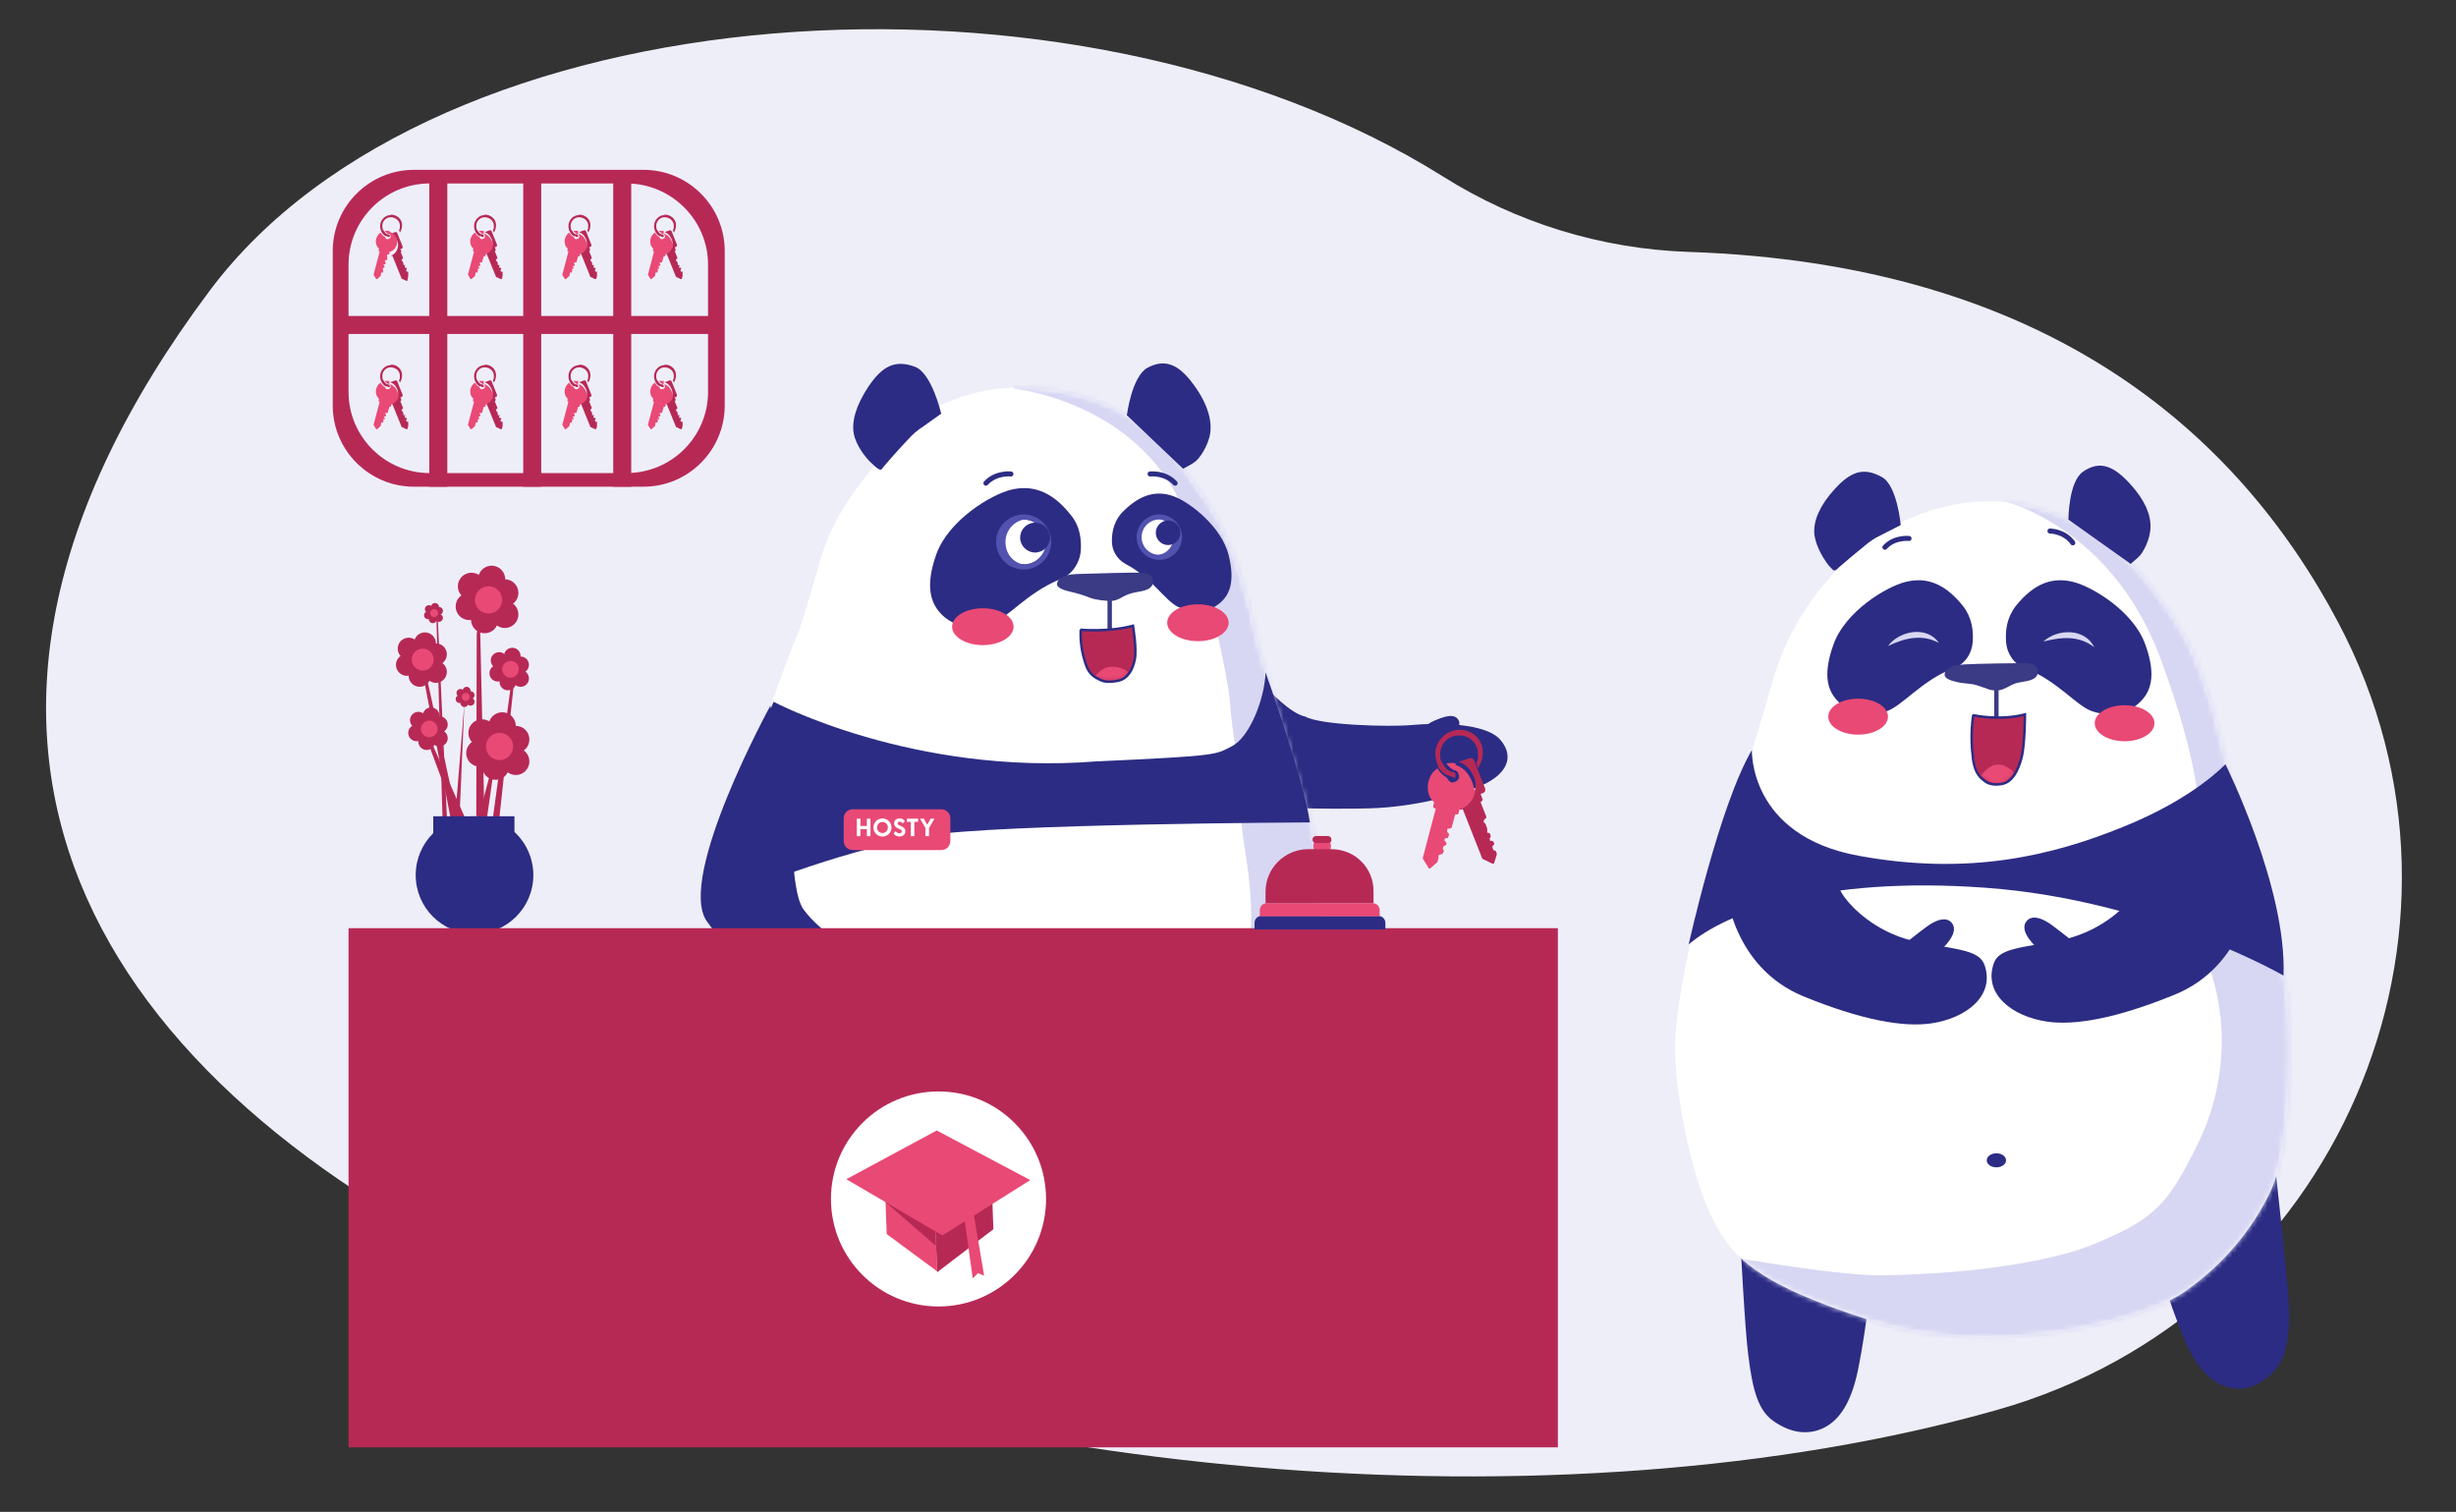 <svg width="489" height="301" viewBox="0 0 489 301" fill="none" xmlns="http://www.w3.org/2000/svg"><rect x="0" y="0" width="489" height="301" fill="#333333" stroke="none"/><path d="M41.777 57.841C86.788 -2.359 213.954 -10.834 287.282 35.124C301.965 44.386 318.833 49.541 336.139 50.152C407.02 52.511 445.301 85.626 465.577 123.982C498.177 185.668 464.965 261.507 397.843 280.642C223.743 330.183 -93.255 238.179 41.777 57.841Z" fill="#EEEEF9"/><path d="M239.999 160.417C239.999 160.417 265.694 161.378 274.522 160.854C283.349 160.33 291.914 157.796 295.323 156.223C299.693 154.214 301.703 150.893 298.819 147.398C295.935 143.816 285.884 143.904 281.164 144.34C276.357 144.777 262.81 144.34 259.926 142.68C256.867 142.069 252.497 137.263 252.497 137.263" fill="#2C2C84"/><path d="M149.191 154.301C149.191 154.301 144.646 172.736 144.646 181.911C144.646 191.085 147.618 205.414 151.114 213.19C154.785 221.491 159.417 226.995 182.403 234.334C205.389 241.674 233.969 234.509 242.272 228.83C250.05 223.413 255.644 216.423 258.878 209.258C262.723 200.783 263.422 179.202 262.461 170.902C261.5 162.601 251.361 132.283 250.487 128.526C249.613 124.769 246.729 109.216 240.349 100.042C234.406 91.392 228.55 81.868 213.168 78.374C194.464 74.005 182.053 82.48 177.771 88.159C172.964 94.363 166.496 100.654 163.263 111.663C160.641 120.837 159.33 124.943 159.33 124.943L157.494 129.487C157.494 129.487 150.153 148.796 149.191 154.301Z" fill="white"/><mask id="mask0_7829_5309" style="mask-type:luminance" maskUnits="userSpaceOnUse" x="144" y="77" width="119" height="161"><path d="M149.191 154.301C149.191 154.301 144.646 172.736 144.646 181.911C144.646 191.085 147.618 205.414 151.114 213.19C154.785 221.491 159.417 226.995 182.403 234.334C205.389 241.674 233.969 234.509 242.272 228.83C250.05 223.413 255.644 216.423 258.878 209.258C262.723 200.783 263.422 179.202 262.461 170.902C261.5 162.601 251.361 132.283 250.487 128.526C249.613 124.769 246.729 109.216 240.349 100.042C234.406 91.392 228.55 81.868 213.168 78.374C194.464 74.005 182.053 82.48 177.771 88.159C172.964 94.363 166.496 100.654 163.263 111.663C160.641 120.837 159.33 124.943 159.33 124.943L157.494 129.487C157.494 129.487 150.153 148.796 149.191 154.301Z" fill="white"/></mask><g mask="url(#mask0_7829_5309)"><path d="M201.981 77.412C201.981 77.412 230.385 80.296 237.552 106.944C243.32 128.351 244.719 137.438 244.894 139.884C245.243 145.476 246.991 154.65 246.991 154.65C246.991 154.65 246.292 159.019 247.778 168.542C249.351 178.416 250.662 190.211 244.894 200.259C238.601 211.355 235.455 213.889 224.967 219.568C218.149 223.238 203.729 225.16 184.588 225.597C176.635 225.772 159.941 223.762 159.941 223.762L178.033 262.206L278.28 254.692L280.378 186.629L273.91 110.789L269.803 73.743L234.755 68.151L198.922 71.471L201.981 77.412Z" fill="#D7D7F3"/></g><path d="M224.442 202.094C225.552 202.094 226.452 201.429 226.452 200.608C226.452 199.788 225.552 199.123 224.442 199.123C223.332 199.123 222.432 199.788 222.432 200.608C222.432 201.429 223.332 202.094 224.442 202.094Z" fill="#2C2C84"/><path d="M211.245 115.245C213.43 114.371 214.916 112.187 215.178 109.828C215.353 107.556 215.09 104.76 213.168 102.489C209.235 97.508 205.214 96.547 201.281 97.508C197.348 98.469 188.871 103.537 186.423 110.352C184.064 116.992 185.462 120.225 187.385 122.235C189.308 124.244 192.804 125.73 197.261 124.244C200.67 123.109 204.34 118.041 211.245 115.245Z" fill="#2C2C84"/><path d="M203.816 112.362C206.278 112.362 208.273 110.367 208.273 107.906C208.273 105.445 206.278 103.45 203.816 103.45C201.354 103.45 199.358 105.445 199.358 107.906C199.358 110.367 201.354 112.362 203.816 112.362Z" fill="white"/><path d="M203.816 112.886C206.567 112.886 208.798 110.656 208.798 107.906C208.798 105.155 206.567 102.926 203.816 102.926C201.064 102.926 198.834 105.155 198.834 107.906C198.834 110.656 201.064 112.886 203.816 112.886Z" stroke="#5252AF" stroke-miterlimit="10"/><path d="M204.777 102.926C202.068 102.926 199.795 105.11 199.795 107.906C199.795 110.702 201.806 112.886 204.777 112.886" stroke="#5252AF" stroke-width="0.8" stroke-miterlimit="10"/><path d="M200.145 104.586L199.271 105.983L198.834 107.556L200.232 111.488L201.369 112.012L199.271 108.343L200.407 105.285C200.495 104.76 200.844 104.236 201.194 103.887L201.718 103.362L200.582 103.887C200.32 104.149 200.145 104.411 199.97 104.586H200.145Z" fill="#5252AF"/><path d="M200.32 104.411L198.834 107.906L199.621 110.44H200.32L199.795 107.906L200.232 105.896L200.32 104.411Z" fill="#5252AF"/><path d="M206.088 110.003C207.729 110.003 209.06 108.673 209.06 107.032C209.06 105.391 207.729 104.061 206.088 104.061C204.447 104.061 203.117 105.391 203.117 107.032C203.117 108.673 204.447 110.003 206.088 110.003Z" fill="#2C2C84"/><path d="M224.354 82.742C224.354 82.742 225.316 74.966 228.462 73.219C232.395 71.122 235.105 73.044 237.814 76.801C240.523 80.558 241.31 83.791 240.96 86.237C240.611 88.684 238.775 91.48 237.727 92.091C236.678 92.79 235.542 93.314 235.542 93.314L224.442 82.742H224.354Z" fill="#2C2C84"/><path d="M187.385 82.305C187.385 82.305 185.549 74.355 182.228 73.044C178.12 71.471 175.586 73.044 172.964 76.888C170.342 80.82 169.555 83.966 169.992 86.325C170.429 88.771 172.527 91.305 173.401 92.091C174.275 92.878 174.362 93.052 174.974 93.402C175.586 93.751 175.673 93.14 176.11 92.703C176.372 92.353 179.082 89.295 180.83 87.46C181.704 86.499 182.665 85.626 183.801 84.927L187.472 82.305H187.385Z" fill="#2C2C84"/><path d="M224.092 112.274C222.344 111.313 221.296 109.478 221.383 107.556C221.383 105.721 221.907 103.45 223.655 101.79C227.326 98.12 230.647 97.683 233.706 98.819C236.853 99.955 243.233 104.848 244.631 110.527C246.03 116.119 244.631 118.653 242.796 120.138C240.96 121.623 238.076 122.497 234.58 120.837C231.958 119.614 229.424 115.07 224.092 112.274Z" fill="#2C2C84"/><path d="M230.822 110.614C232.849 110.614 234.493 108.971 234.493 106.945C234.493 104.918 232.849 103.275 230.822 103.275C228.795 103.275 227.151 104.918 227.151 106.945C227.151 108.971 228.795 110.614 230.822 110.614Z" fill="white"/><path d="M230.822 110.964C233.043 110.964 234.843 109.164 234.843 106.945C234.843 104.725 233.043 102.926 230.822 102.926C228.602 102.926 226.802 104.725 226.802 106.945C226.802 109.164 228.602 110.964 230.822 110.964Z" stroke="#5252AF" stroke-miterlimit="10"/><path d="M230.473 102.838C232.658 103.1 234.318 105.022 234.056 107.294C233.794 109.478 232.046 111.139 229.599 110.876" stroke="#5252AF" stroke-width="0.8" stroke-miterlimit="10"/><path d="M233.881 104.411L234.668 105.984L234.93 107.207L233.357 110.265L232.57 110.44L234.056 107.906L233.619 104.673L232.745 103.625L233.881 104.411Z" fill="#5252AF"/><path d="M232.57 108.517C233.922 108.517 235.017 107.422 235.017 106.071C235.017 104.72 233.922 103.625 232.57 103.625C231.219 103.625 230.123 104.72 230.123 106.071C230.123 107.422 231.219 108.517 232.57 108.517Z" fill="#2C2C84"/><path d="M228.987 94.363C228.987 94.363 231.958 94.013 233.969 96.198" stroke="#2C2C84" stroke-miterlimit="10" stroke-linecap="round"/><path d="M201.281 94.363C201.281 94.363 198.31 94.013 196.299 96.198" stroke="#2C2C84" stroke-miterlimit="10" stroke-linecap="round"/><path d="M220.509 119.614C220.509 119.614 218.324 119.526 217.013 119.002C215.702 118.478 214.478 118.128 213.342 117.866C212.206 117.604 210.458 117.167 210.458 116.293C210.458 115.42 211.419 114.371 214.391 114.284C217.363 114.196 225.753 113.934 226.977 114.022C228.288 114.022 230.035 114.459 229.424 116.468C228.812 117.866 226.19 117.691 224.704 118.303C223.218 118.827 222.694 119.701 220.509 119.701V119.614Z" fill="#3A3A85"/><path d="M220.509 119.614V125.642H221.383V119.526L220.509 119.614Z" fill="#3A3A85"/><path d="M215.09 125.38C215.09 125.38 220.684 125.905 225.578 124.594C225.578 124.594 226.365 129.225 225.928 131.322C225.491 133.419 224.529 135.079 222.694 135.516C221.383 135.778 219.985 135.865 219.023 135.341C218.149 134.904 216.838 134.38 216.139 132.108C215.44 129.924 215.09 128.002 215.178 125.38H215.09Z" fill="#B72955"/><mask id="mask1_7829_5309" style="mask-type:luminance" maskUnits="userSpaceOnUse" x="215" y="124" width="12" height="12"><path d="M215.09 125.38C215.09 125.38 220.684 125.905 225.578 124.594C225.578 124.594 226.365 129.225 225.928 131.322C225.403 133.419 224.529 135.079 222.694 135.516C221.383 135.778 219.985 135.865 219.023 135.341C218.149 134.904 216.838 134.38 216.139 132.108C215.44 129.924 215.09 128.002 215.178 125.38H215.09Z" fill="white"/></mask><g mask="url(#mask1_7829_5309)"><path d="M217.975 134.642C217.975 134.642 219.373 132.982 220.684 132.807C221.995 132.632 222.607 132.807 223.568 133.157C224.53 133.593 224.617 133.856 224.617 133.856C224.617 133.856 223.568 135.341 222.519 135.516C221.82 135.603 220.422 135.865 218.586 134.991C217.887 134.642 217.887 134.642 217.887 134.642H217.975Z" fill="#E94975"/></g><path d="M215.09 125.38C215.09 125.38 220.684 125.905 225.578 124.594C225.578 124.594 226.365 129.225 225.928 131.322C225.491 133.419 224.529 135.079 222.694 135.516C221.383 135.778 219.985 135.865 219.023 135.341C218.149 134.904 216.838 134.38 216.139 132.108C215.44 129.924 215.09 128.002 215.178 125.38H215.09Z" stroke="#2C2C84" stroke-width="0.5" stroke-miterlimit="10"/><path d="M258.178 209.695C258.178 209.695 258.703 231.364 258.353 237.13C257.829 245.256 255.906 249.974 253.371 252.246C249.264 255.916 245.243 256.527 241.922 254.955C238.601 253.382 236.066 249.537 234.318 243.334C232.57 237.13 231.871 233.111 231.871 233.111C231.871 233.111 252.76 223.5 258.091 209.695H258.178Z" fill="#2C2C84"/><path d="M155.659 217.035C155.659 217.035 154.697 235.907 154.523 241.849C154.173 250.236 154.872 254.692 157.669 257.314C161.602 260.809 165.972 261.245 169.817 259.323C173.488 257.401 176.635 253.294 179.082 246.741C181.529 240.276 185.2 234.335 185.2 234.335C185.2 234.335 162.825 231.189 155.746 217.122L155.659 217.035Z" fill="#2C2C84"/><path d="M153.998 139.709C153.998 139.709 181.791 154.476 218.237 151.592C243.058 150.456 241.922 150.282 245.331 148.534C248.739 146.787 251.798 139.273 251.973 133.855C251.973 133.855 259.664 155.437 260.8 163.737C260.8 163.737 198.747 163.999 184.588 166.358C170.429 168.805 150.24 175.795 144.559 179.377C144.646 179.377 147.268 155 153.998 139.797V139.709Z" fill="#2C2C84"/><path d="M195.688 128.438C199.067 128.438 201.806 126.795 201.806 124.769C201.806 122.742 199.067 121.099 195.688 121.099C192.309 121.099 189.57 122.742 189.57 124.769C189.57 126.795 192.309 128.438 195.688 128.438Z" fill="#E94975"/><path d="M238.513 127.652C241.892 127.652 244.631 126.009 244.631 123.982C244.631 121.956 241.892 120.313 238.513 120.313C235.135 120.313 232.396 121.956 232.396 123.982C232.396 126.009 235.135 127.652 238.513 127.652Z" fill="#E94975"/><path d="M153.386 140.496C153.386 140.496 134.683 174.659 140.713 183.396C144.821 189.337 152.949 195.104 161.864 197.987C165.972 199.298 169.992 195.803 169.293 191.609C168.594 187.677 163.699 186.017 160.029 181.124C157.144 177.28 157.756 160.766 157.756 160.766" fill="#2C2C84"/><path d="M283.35 152.641C283.35 152.641 291.303 145.564 290.516 143.641C289.817 141.719 287.282 142.768 285.622 143.467C283.961 144.166 280.902 146.525 280.902 146.525L283.35 152.641Z" fill="#2C2C84"/><path d="M298.032 170.028L297.857 169.504L297.682 169.329H297.508C297.508 169.329 297.333 169.329 297.333 169.154L297.158 168.805V168.455L297.508 168.106V167.931L297.333 167.582L297.158 167.407H296.808C296.692 167.407 296.634 167.349 296.634 167.232V166.883L296.808 166.533V166.358L296.634 166.009C296.634 166.009 296.634 165.834 296.459 165.834H296.284C296.284 165.834 296.109 165.834 296.109 165.659V164.96L295.76 163.999L295.585 163.824C295.468 163.824 295.41 163.766 295.41 163.65V163.475C295.41 163.359 295.468 163.242 295.585 163.126L295.76 162.951C295.934 162.951 295.934 162.776 295.934 162.601L294.798 159.718L294.973 159.543C295.148 159.368 295.323 159.194 295.148 159.019L294.798 158.058L295.323 157.883C295.672 157.708 295.847 157.359 295.672 156.922L293.487 151.33C293.312 150.981 292.963 150.806 292.526 150.981L290.428 151.68C291.564 152.029 292.438 152.815 293.05 153.864C293.749 155 294.012 156.31 293.575 157.621C293.225 159.106 292.089 160.504 290.516 161.029C290.69 161.203 290.865 161.203 291.04 161.203L291.215 161.029L295.148 170.989L297.158 171.95H297.333C297.333 171.95 297.508 171.95 297.508 171.775L297.945 170.377L298.032 170.028Z" fill="#B72955"/><path d="M290.341 145.301C287.719 145.476 285.622 147.748 285.796 150.369C285.796 150.718 285.971 151.068 285.971 151.505C286.146 151.854 286.146 152.029 286.321 152.466V152.641C286.67 153.34 287.457 153.951 287.981 154.301H288.156C288.506 154.476 288.68 154.476 289.117 154.65C289.292 154.65 289.467 154.825 289.817 154.825V154.65C289.817 154.301 289.817 153.951 289.467 153.689H289.117C288.418 153.514 287.807 152.99 287.457 152.379L287.107 151.854C287.107 151.68 286.933 151.68 286.933 151.505C286.758 151.155 286.758 150.806 286.758 150.369C286.583 148.359 288.244 146.437 290.341 146.437C292.351 146.262 294.274 147.923 294.274 150.019C294.274 152.116 294.099 151.33 293.924 151.854L294.274 152.99C294.798 152.029 295.235 151.155 295.235 149.757C295.235 147.136 292.963 145.127 290.341 145.301Z" fill="#B72955"/><path d="M289.991 152.029C289.292 151.854 288.506 151.854 287.981 152.029C288.331 152.553 288.943 152.99 289.467 153.34H289.642C289.758 153.34 289.875 153.398 289.991 153.514C290.341 153.689 290.516 154.213 290.516 154.825C290.341 155.349 289.817 155.786 289.03 155.786C288.506 155.611 288.331 155.262 288.069 154.825C287.369 154.475 286.583 153.689 286.233 152.99C285.272 153.514 284.747 154.475 284.398 155.611C284.048 157.097 284.398 158.844 285.534 159.718L285.359 160.417C285.359 160.592 285.359 160.941 285.709 160.941H285.884L283.262 170.902L284.398 172.736C284.398 172.736 284.398 172.911 284.573 172.911H284.747L286.233 171.601V171.426L286.408 170.902V170.727V170.552C286.408 170.465 286.408 170.203 286.583 170.203L287.107 170.028C287.107 170.028 287.282 170.028 287.282 169.853L287.457 169.504V169.329L287.282 168.979V168.805L287.457 168.455L287.806 168.28C287.806 168.28 287.981 168.28 287.981 168.106V167.756L287.632 167.407V167.057C287.632 167.057 287.632 166.882 287.806 166.882H288.156C288.156 166.882 288.331 166.882 288.331 166.708L288.506 166.183V166.009L288.156 165.659V165.135C288.156 164.96 288.331 164.96 288.506 164.96H288.68C288.797 164.96 288.914 164.902 289.03 164.785L289.729 162.164H289.904C290.079 162.164 290.428 162.164 290.428 161.815L290.603 161.116C292.089 160.766 293.225 159.456 293.662 157.883C293.4 155.524 292.089 152.903 289.729 152.291L289.991 152.029Z" fill="#E94975"/><path d="M97.538 154.213L95.353 162.514L96.926 163.038L98.325 153.252L97.538 154.213Z" fill="#B72955"/><path d="M85.739 149.233L90.896 163.125H92.731L85.739 147.398V149.233Z" fill="#B72955"/><path d="M94.916 126.254L94.829 162.339L96.489 164.349L95.528 122.147L94.916 126.254Z" fill="#B72955"/><path d="M84.341 134.904L91.682 173.173L93.693 174.833L84.69 133.593L84.341 134.904Z" fill="#B72955"/><path d="M101.646 137.001L96.402 175.62L97.8 177.891L102.345 135.865L101.646 137.001Z" fill="#B72955"/><path d="M92.469 139.971L89.235 179.901L90.808 178.59L92.469 139.971Z" fill="#B72955"/><path d="M86.875 122.672L88.273 168.193H89.235L87.137 122.584L86.875 122.672Z" fill="#B72955"/><path d="M94.479 185.93C100.947 185.93 106.191 180.688 106.191 174.222C106.191 167.756 100.947 162.514 94.479 162.514C88.011 162.514 82.768 167.756 82.768 174.222C82.768 180.688 88.011 185.93 94.479 185.93Z" fill="#2C2C84"/><path d="M102.432 162.514H86.263V167.494H102.432V162.514Z" fill="#2C2C84"/><path d="M84.603 130.273C85.81 130.273 86.788 129.295 86.788 128.089C86.788 126.882 85.81 125.905 84.603 125.905C83.396 125.905 82.418 126.882 82.418 128.089C82.418 129.295 83.396 130.273 84.603 130.273Z" fill="#B72955"/><path d="M81.369 131.322C82.576 131.322 83.554 130.344 83.554 129.137C83.554 127.931 82.576 126.953 81.369 126.953C80.162 126.953 79.184 127.931 79.184 129.137C79.184 130.344 80.162 131.322 81.369 131.322Z" fill="#B72955"/><path d="M81.019 134.554C82.226 134.554 83.204 133.576 83.204 132.37C83.204 131.164 82.226 130.186 81.019 130.186C79.813 130.186 78.835 131.164 78.835 132.37C78.835 133.576 79.813 134.554 81.019 134.554Z" fill="#B72955"/><path d="M83.554 136.739C84.761 136.739 85.739 135.761 85.739 134.554C85.739 133.348 84.761 132.37 83.554 132.37C82.347 132.37 81.369 133.348 81.369 134.554C81.369 135.761 82.347 136.739 83.554 136.739Z" fill="#B72955"/><path d="M86.788 135.952C87.995 135.952 88.973 134.974 88.973 133.768C88.973 132.562 87.995 131.584 86.788 131.584C85.581 131.584 84.603 132.562 84.603 133.768C84.603 134.974 85.581 135.952 86.788 135.952Z" fill="#B72955"/><path d="M86.788 132.458C87.995 132.458 88.973 131.48 88.973 130.273C88.973 129.067 87.995 128.089 86.788 128.089C85.581 128.089 84.603 129.067 84.603 130.273C84.603 131.48 85.581 132.458 86.788 132.458Z" fill="#B72955"/><path d="M84.166 133.506C85.373 133.506 86.351 132.528 86.351 131.322C86.351 130.115 85.373 129.137 84.166 129.137C82.959 129.137 81.981 130.115 81.981 131.322C81.981 132.528 82.959 133.506 84.166 133.506Z" fill="#E94975"/><path d="M101.996 132.283C102.913 132.283 103.656 131.54 103.656 130.623C103.656 129.706 102.913 128.963 101.996 128.963C101.078 128.963 100.335 129.706 100.335 130.623C100.335 131.54 101.078 132.283 101.996 132.283Z" fill="#B72955"/><path d="M99.374 133.156C100.291 133.156 101.034 132.413 101.034 131.496C101.034 130.579 100.291 129.836 99.374 129.836C98.456 129.836 97.713 130.579 97.713 131.496C97.713 132.413 98.456 133.156 99.374 133.156Z" fill="#B72955"/><path d="M99.111 135.69C100.028 135.69 100.772 134.947 100.772 134.03C100.772 133.113 100.028 132.37 99.111 132.37C98.194 132.37 97.451 133.113 97.451 134.03C97.451 134.947 98.194 135.69 99.111 135.69Z" fill="#B72955"/><path d="M101.122 137.438C102.039 137.438 102.782 136.694 102.782 135.778C102.782 134.861 102.039 134.117 101.122 134.117C100.204 134.117 99.461 134.861 99.461 135.778C99.461 136.694 100.204 137.438 101.122 137.438Z" fill="#B72955"/><path d="M103.656 136.739C104.573 136.739 105.316 135.995 105.316 135.079C105.316 134.162 104.573 133.418 103.656 133.418C102.739 133.418 101.995 134.162 101.995 135.079C101.995 135.995 102.739 136.739 103.656 136.739Z" fill="#B72955"/><path d="M103.656 134.03C104.573 134.03 105.316 133.287 105.316 132.37C105.316 131.453 104.573 130.71 103.656 130.71C102.739 130.71 101.995 131.453 101.995 132.37C101.995 133.287 102.739 134.03 103.656 134.03Z" fill="#B72955"/><path d="M101.646 134.904C102.563 134.904 103.307 134.161 103.307 133.244C103.307 132.327 102.563 131.584 101.646 131.584C100.729 131.584 99.985 132.327 99.985 133.244C99.985 134.161 100.729 134.904 101.646 134.904Z" fill="#E94975"/><path d="M85.827 144.165C86.744 144.165 87.487 143.422 87.487 142.505C87.487 141.588 86.744 140.845 85.827 140.845C84.909 140.845 84.166 141.588 84.166 142.505C84.166 143.422 84.909 144.165 85.827 144.165Z" fill="#B72955"/><path d="M83.292 145.039C84.209 145.039 84.953 144.296 84.953 143.379C84.953 142.462 84.209 141.719 83.292 141.719C82.375 141.719 81.631 142.462 81.631 143.379C81.631 144.296 82.375 145.039 83.292 145.039Z" fill="#B72955"/><path d="M82.942 147.573C83.859 147.573 84.603 146.83 84.603 145.913C84.603 144.996 83.859 144.253 82.942 144.253C82.025 144.253 81.282 144.996 81.282 145.913C81.282 146.83 82.025 147.573 82.942 147.573Z" fill="#B72955"/><path d="M84.953 149.32C85.87 149.32 86.613 148.577 86.613 147.66C86.613 146.743 85.87 146 84.953 146C84.035 146 83.292 146.743 83.292 147.66C83.292 148.577 84.035 149.32 84.953 149.32Z" fill="#B72955"/><path d="M87.487 148.621C88.404 148.621 89.148 147.878 89.148 146.961C89.148 146.045 88.404 145.301 87.487 145.301C86.57 145.301 85.827 146.045 85.827 146.961C85.827 147.878 86.57 148.621 87.487 148.621Z" fill="#B72955"/><path d="M87.487 145.913C88.404 145.913 89.148 145.17 89.148 144.253C89.148 143.336 88.404 142.593 87.487 142.593C86.57 142.593 85.827 143.336 85.827 144.253C85.827 145.17 86.57 145.913 87.487 145.913Z" fill="#B72955"/><path d="M85.477 146.787C86.394 146.787 87.138 146.043 87.138 145.127C87.138 144.21 86.394 143.467 85.477 143.467C84.56 143.467 83.816 144.21 83.816 145.127C83.816 146.043 84.56 146.787 85.477 146.787Z" fill="#E94975"/><path d="M97.888 118.041C99.384 118.041 100.597 116.828 100.597 115.332C100.597 113.836 99.384 112.624 97.888 112.624C96.391 112.624 95.178 113.836 95.178 115.332C95.178 116.828 96.391 118.041 97.888 118.041Z" fill="#B72955"/><path d="M93.867 119.439C95.363 119.439 96.576 118.226 96.576 116.73C96.576 115.234 95.363 114.022 93.867 114.022C92.371 114.022 91.158 115.234 91.158 116.73C91.158 118.226 92.371 119.439 93.867 119.439Z" fill="#B72955"/><path d="M93.43 123.458C94.926 123.458 96.139 122.245 96.139 120.75C96.139 119.254 94.926 118.041 93.43 118.041C91.934 118.041 90.721 119.254 90.721 120.75C90.721 122.245 91.934 123.458 93.43 123.458Z" fill="#B72955"/><path d="M96.489 126.079C97.986 126.079 99.198 124.867 99.198 123.371C99.198 121.875 97.986 120.662 96.489 120.662C94.993 120.662 93.78 121.875 93.78 123.371C93.78 124.867 94.993 126.079 96.489 126.079Z" fill="#B72955"/><path d="M100.51 125.031C102.006 125.031 103.219 123.818 103.219 122.322C103.219 120.826 102.006 119.614 100.51 119.614C99.013 119.614 97.8 120.826 97.8 122.322C97.8 123.818 99.013 125.031 100.51 125.031Z" fill="#B72955"/><path d="M100.51 120.749C102.006 120.749 103.219 119.537 103.219 118.041C103.219 116.545 102.006 115.332 100.51 115.332C99.013 115.332 97.8 116.545 97.8 118.041C97.8 119.537 99.013 120.749 100.51 120.749Z" fill="#B72955"/><path d="M97.276 122.147C98.772 122.147 99.985 120.935 99.985 119.439C99.985 117.943 98.772 116.73 97.276 116.73C95.779 116.73 94.566 117.943 94.566 119.439C94.566 120.935 95.779 122.147 97.276 122.147Z" fill="#E94975"/><path d="M99.985 147.224C101.482 147.224 102.695 146.011 102.695 144.515C102.695 143.019 101.482 141.806 99.985 141.806C98.489 141.806 97.276 143.019 97.276 144.515C97.276 146.011 98.489 147.224 99.985 147.224Z" fill="#B72955"/><path d="M95.965 148.621C97.461 148.621 98.674 147.409 98.674 145.913C98.674 144.417 97.461 143.204 95.965 143.204C94.468 143.204 93.255 144.417 93.255 145.913C93.255 147.409 94.468 148.621 95.965 148.621Z" fill="#B72955"/><path d="M95.528 152.641C97.024 152.641 98.237 151.428 98.237 149.932C98.237 148.436 97.024 147.223 95.528 147.223C94.031 147.223 92.818 148.436 92.818 149.932C92.818 151.428 94.031 152.641 95.528 152.641Z" fill="#B72955"/><path d="M98.674 155.262C100.171 155.262 101.384 154.049 101.384 152.553C101.384 151.057 100.171 149.845 98.674 149.845C97.178 149.845 95.965 151.057 95.965 152.553C95.965 154.049 97.178 155.262 98.674 155.262Z" fill="#B72955"/><path d="M102.695 154.301C104.191 154.301 105.404 153.088 105.404 151.592C105.404 150.096 104.191 148.884 102.695 148.884C101.198 148.884 99.985 150.096 99.985 151.592C99.985 153.088 101.198 154.301 102.695 154.301Z" fill="#B72955"/><path d="M102.695 149.932C104.191 149.932 105.404 148.719 105.404 147.223C105.404 145.728 104.191 144.515 102.695 144.515C101.198 144.515 99.985 145.728 99.985 147.223C99.985 148.719 101.198 149.932 102.695 149.932Z" fill="#B72955"/><path d="M99.461 151.33C100.957 151.33 102.17 150.117 102.17 148.621C102.17 147.126 100.957 145.913 99.461 145.913C97.965 145.913 96.751 147.126 96.751 148.621C96.751 150.117 97.965 151.33 99.461 151.33Z" fill="#E94975"/><path d="M92.906 138.311C93.34 138.311 93.692 137.959 93.692 137.525C93.692 137.091 93.34 136.739 92.906 136.739C92.471 136.739 92.119 137.091 92.119 137.525C92.119 137.959 92.471 138.311 92.906 138.311Z" fill="#B72955"/><path d="M91.682 138.748C92.117 138.748 92.469 138.396 92.469 137.962C92.469 137.528 92.117 137.176 91.682 137.176C91.248 137.176 90.895 137.528 90.895 137.962C90.895 138.396 91.248 138.748 91.682 138.748Z" fill="#B72955"/><path d="M91.507 139.972C91.942 139.972 92.294 139.62 92.294 139.185C92.294 138.751 91.942 138.399 91.507 138.399C91.073 138.399 90.721 138.751 90.721 139.185C90.721 139.62 91.073 139.972 91.507 139.972Z" fill="#B72955"/><path d="M92.469 140.758C92.903 140.758 93.255 140.406 93.255 139.971C93.255 139.537 92.903 139.185 92.469 139.185C92.034 139.185 91.682 139.537 91.682 139.971C91.682 140.406 92.034 140.758 92.469 140.758Z" fill="#B72955"/><path d="M93.692 140.496C94.127 140.496 94.479 140.144 94.479 139.709C94.479 139.275 94.127 138.923 93.692 138.923C93.258 138.923 92.906 139.275 92.906 139.709C92.906 140.144 93.258 140.496 93.692 140.496Z" fill="#B72955"/><path d="M93.692 139.185C94.127 139.185 94.479 138.833 94.479 138.399C94.479 137.965 94.127 137.613 93.692 137.613C93.258 137.613 92.906 137.965 92.906 138.399C92.906 138.833 93.258 139.185 93.692 139.185Z" fill="#B72955"/><path d="M92.731 139.535C93.165 139.535 93.517 139.183 93.517 138.748C93.517 138.314 93.165 137.962 92.731 137.962C92.296 137.962 91.944 138.314 91.944 138.748C91.944 139.183 92.296 139.535 92.731 139.535Z" fill="#E94975"/><path d="M86.613 121.623C87.048 121.623 87.4 121.271 87.4 120.837C87.4 120.403 87.048 120.051 86.613 120.051C86.179 120.051 85.827 120.403 85.827 120.837C85.827 121.271 86.179 121.623 86.613 121.623Z" fill="#B72955"/><path d="M85.39 122.06C85.824 122.06 86.176 121.708 86.176 121.274C86.176 120.839 85.824 120.487 85.39 120.487C84.955 120.487 84.603 120.839 84.603 121.274C84.603 121.708 84.955 122.06 85.39 122.06Z" fill="#B72955"/><path d="M85.215 123.283C85.649 123.283 86.001 122.931 86.001 122.497C86.001 122.063 85.649 121.711 85.215 121.711C84.78 121.711 84.428 122.063 84.428 122.497C84.428 122.931 84.78 123.283 85.215 123.283Z" fill="#B72955"/><path d="M86.176 124.07C86.611 124.07 86.963 123.717 86.963 123.283C86.963 122.849 86.611 122.497 86.176 122.497C85.742 122.497 85.39 122.849 85.39 123.283C85.39 123.717 85.742 124.07 86.176 124.07Z" fill="#B72955"/><path d="M87.399 123.808C87.834 123.808 88.186 123.456 88.186 123.021C88.186 122.587 87.834 122.235 87.399 122.235C86.965 122.235 86.613 122.587 86.613 123.021C86.613 123.456 86.965 123.808 87.399 123.808Z" fill="#B72955"/><path d="M87.399 122.41C87.834 122.41 88.186 122.058 88.186 121.623C88.186 121.189 87.834 120.837 87.399 120.837C86.965 120.837 86.613 121.189 86.613 121.623C86.613 122.058 86.965 122.41 87.399 122.41Z" fill="#B72955"/><path d="M86.439 122.846C86.873 122.846 87.225 122.494 87.225 122.06C87.225 121.626 86.873 121.274 86.439 121.274C86.004 121.274 85.652 121.626 85.652 122.06C85.652 122.494 86.004 122.846 86.439 122.846Z" fill="#E94975"/><path d="M69.395 184.794V288.156H310.181V184.794H69.395Z" fill="#B72955"/><path d="M187.385 169.241H169.817C168.769 169.241 167.982 168.455 167.982 167.407V162.951C167.982 161.902 168.769 161.116 169.817 161.116H187.385C188.433 161.116 189.22 161.902 189.22 162.951V167.407C189.22 168.455 188.433 169.241 187.385 169.241Z" fill="#E94975"/><path d="M170.674 166.485C170.629 166.485 170.599 166.455 170.599 166.41V163.06C170.599 163.015 170.629 162.985 170.674 162.985H171.239C171.284 162.985 171.314 163.015 171.314 163.06V164.45H172.599V163.06C172.599 163.015 172.629 162.985 172.674 162.985H173.239C173.284 162.985 173.314 163.015 173.314 163.06V166.41C173.314 166.455 173.284 166.485 173.239 166.485H172.674C172.629 166.485 172.599 166.455 172.599 166.41V165.08H171.314V166.41C171.314 166.455 171.284 166.485 171.239 166.485H170.674ZM175.703 166.55C174.708 166.55 173.903 165.76 173.903 164.75C173.903 163.735 174.708 162.945 175.703 162.945C176.698 162.945 177.503 163.735 177.503 164.75C177.503 165.76 176.698 166.55 175.703 166.55ZM174.628 164.75C174.628 165.375 175.093 165.85 175.703 165.85C176.318 165.85 176.778 165.375 176.778 164.75C176.778 164.12 176.318 163.645 175.703 163.645C175.093 163.645 174.628 164.12 174.628 164.75ZM179.086 166.545C178.541 166.545 178.156 166.28 177.951 166C177.926 165.965 177.926 165.93 177.961 165.89L178.251 165.555C178.286 165.515 178.326 165.51 178.366 165.545C178.586 165.77 178.786 165.89 179.071 165.89C179.366 165.89 179.561 165.765 179.561 165.515C179.561 165.28 179.386 165.195 179.141 165.085L178.716 164.885C178.346 164.715 178.016 164.45 178.016 163.93C178.016 163.295 178.501 162.945 179.096 162.945C179.511 162.945 179.846 163.11 180.121 163.405C180.156 163.44 180.156 163.48 180.126 163.52L179.841 163.865C179.811 163.905 179.771 163.915 179.731 163.885C179.516 163.695 179.341 163.6 179.121 163.6C178.866 163.6 178.706 163.725 178.706 163.935C178.706 164.14 178.846 164.22 179.116 164.345L179.476 164.51C179.856 164.69 180.256 164.925 180.256 165.515C180.256 166.22 179.681 166.545 179.086 166.545ZM181.408 166.485C181.363 166.485 181.333 166.455 181.333 166.41V163.62H180.648C180.603 163.62 180.573 163.59 180.573 163.545V163.06C180.573 163.015 180.603 162.985 180.648 162.985H182.728C182.773 162.985 182.803 163.015 182.803 163.06V163.545C182.803 163.59 182.773 163.62 182.728 163.62H182.048V166.41C182.048 166.455 182.018 166.485 181.973 166.485H181.408ZM184.337 166.485C184.292 166.485 184.262 166.455 184.262 166.41V164.86L183.237 163.075C183.207 163.02 183.227 162.985 183.287 162.985H183.877C183.917 162.985 183.947 163 183.967 163.035L184.622 164.21L185.272 163.035C185.292 163 185.322 162.985 185.362 162.985H185.952C186.012 162.985 186.032 163.02 186.002 163.075L184.977 164.87V166.41C184.977 166.455 184.947 166.485 184.902 166.485H184.337Z" fill="white"/><path d="M186.86 260.109C198.686 260.109 208.273 250.525 208.273 238.703C208.273 226.881 198.686 217.297 186.86 217.297C175.034 217.297 165.447 226.881 165.447 238.703C165.447 250.525 175.034 260.109 186.86 260.109Z" fill="white"/><path d="M176.11 233.635L176.547 245.693L186.598 253.119L186.073 240.712" fill="#E94975"/><path d="M197.348 232.674L197.785 244.732L186.598 253.294L186.074 240.887" fill="#B72955"/><path d="M168.506 234.771L186.511 225.073L205.127 234.946L187.647 245.955L168.506 234.771Z" fill="#E94975"/><path d="M186.248 245.168L176.285 239.314L186.336 248.052L186.248 245.168Z" fill="#B72955"/><path d="M191.929 241.936L193.677 254.518L194.726 253.469L195.95 253.993L193.677 240.625L191.929 241.936Z" fill="#E94975"/><path d="M263.248 170.203C264.213 170.203 264.995 169.42 264.995 168.455C264.995 167.49 264.213 166.708 263.248 166.708C262.282 166.708 261.5 167.49 261.5 168.455C261.5 169.42 262.282 170.203 263.248 170.203Z" fill="#E94975"/><path d="M275.746 185.056H249.788V183.745C249.788 182.959 250.4 182.347 251.186 182.347H274.435C275.221 182.347 275.833 182.959 275.833 183.745V185.056H275.746Z" fill="#2C2C84"/><path d="M274.784 182.435H250.837V181.212C250.837 180.425 251.449 179.814 252.235 179.814H273.299C274.085 179.814 274.697 180.425 274.697 181.212V182.435H274.784Z" fill="#E94975"/><path d="M265.083 169.067H260.451C255.819 169.067 251.973 172.824 251.973 177.542V179.814H273.473V177.542C273.561 172.824 269.803 169.067 265.083 169.067Z" fill="#B72955"/><path d="M264.384 167.844H262.024C261.587 167.844 261.325 167.494 261.325 167.145C261.325 166.708 261.674 166.446 262.024 166.446H264.384C264.821 166.446 265.083 166.795 265.083 167.145C265.17 167.581 264.821 167.844 264.384 167.844Z" fill="#B72955"/><path d="M128.128 33.813H82.418C73.503 33.813 66.249 41.065 66.249 49.977V80.733C66.249 89.645 73.503 96.897 82.418 96.897H128.128C137.043 96.897 144.297 89.645 144.297 80.733V49.977C144.297 41.065 137.043 33.813 128.128 33.813ZM140.976 78.024C140.976 86.936 133.721 94.188 124.719 94.188H85.564C76.65 94.188 69.395 86.936 69.395 78.024V52.686C69.395 43.774 76.65 36.522 85.564 36.522H124.719C133.634 36.522 140.976 43.774 140.976 52.686V78.024Z" fill="#B72955"/><path d="M107.764 35.386H104.18V96.897H107.764V35.386Z" fill="#B72955"/><path d="M125.681 35.386H122.097V96.897H125.681V35.386Z" fill="#B72955"/><path d="M89.06 35.386H85.477V96.897H89.06V35.386Z" fill="#B72955"/><path d="M143.423 62.908H67.123V66.491H143.423V62.908Z" fill="#B72955"/><path d="M118.864 84.228V83.965C118.805 83.965 118.747 83.965 118.689 83.965H118.601H118.514V83.791C118.456 83.791 118.427 83.732 118.427 83.616L118.601 83.441L118.514 83.179H118.427H118.252C118.194 83.179 118.164 83.179 118.164 83.179V82.829C118.252 82.829 118.252 82.829 118.252 82.829V82.655C118.164 82.655 118.164 82.655 118.077 82.655H117.99H117.902V82.48V82.305L117.727 81.868H117.64C117.582 81.868 117.553 81.81 117.553 81.694C117.553 81.577 117.582 81.49 117.64 81.431H117.727C117.815 81.431 117.815 81.257 117.815 81.169L117.29 79.859H117.378C117.465 79.684 117.553 79.597 117.465 79.509L117.29 79.073H117.553C117.727 78.898 117.815 78.723 117.727 78.548L116.679 75.927C116.591 75.752 116.416 75.665 116.242 75.752L115.28 76.102C115.805 76.276 116.242 76.626 116.504 77.15C116.853 77.674 116.941 78.286 116.766 78.898C116.591 79.597 116.067 80.208 115.368 80.47C115.455 80.47 115.542 80.47 115.63 80.47H115.717L117.553 85.014L118.514 85.451H118.601H118.689L118.864 84.839V84.228Z" fill="#B72955"/><path d="M115.28 72.694C114.057 72.694 113.095 73.83 113.183 75.053C113.183 75.228 113.27 75.403 113.27 75.578C113.358 75.752 113.358 75.84 113.445 76.014C113.62 76.451 113.969 76.713 114.232 76.888H114.319C114.494 76.888 114.581 76.888 114.756 77.063C114.843 77.063 114.931 77.063 115.106 77.063C115.106 76.801 115.106 76.626 114.931 76.539H114.756C114.406 76.539 114.144 76.189 113.969 75.927L113.795 75.665C113.795 75.665 113.707 75.665 113.707 75.49C113.62 75.315 113.62 75.141 113.62 74.966C113.532 74.005 114.319 73.131 115.28 73.131C116.242 73.131 117.116 73.83 117.116 74.791C117.116 75.752 117.028 75.403 116.941 75.665L117.116 76.189C117.378 75.752 117.553 75.315 117.553 74.704C117.553 73.481 116.504 72.519 115.28 72.607V72.694Z" fill="#B72955"/><path d="M115.105 75.84C114.756 75.84 114.406 75.84 114.144 75.84C114.319 76.102 114.581 76.276 114.843 76.451H114.931C114.989 76.451 115.047 76.451 115.105 76.451C115.28 76.451 115.368 76.801 115.368 77.063C115.28 77.325 115.018 77.5 114.668 77.5C114.406 77.5 114.319 77.238 114.231 77.063C113.882 76.888 113.532 76.539 113.357 76.189C112.92 76.451 112.658 76.888 112.483 77.412C112.309 78.111 112.483 78.898 113.008 79.335V79.684C112.92 79.684 112.92 79.946 113.095 79.946H113.183L111.959 84.577L112.483 85.451C112.483 85.451 112.483 85.451 112.571 85.451H112.658L113.357 84.839L113.445 84.49V84.315C113.445 84.315 113.445 84.14 113.532 84.14H113.794C113.794 84.14 113.882 84.14 113.882 83.965V83.79C113.969 83.79 113.969 83.79 113.969 83.79V83.616C113.882 83.616 113.882 83.616 113.882 83.616V83.441C113.969 83.441 114.144 83.441 114.144 83.441H114.231V83.266L114.057 83.092V82.917C114.057 82.917 114.057 82.917 114.144 82.917H114.319H114.406V82.655C114.494 82.655 114.494 82.655 114.494 82.655L114.319 82.48V82.218C114.319 82.218 114.406 82.218 114.494 82.218H114.581C114.639 82.218 114.697 82.218 114.756 82.218L115.105 80.995H115.193C115.28 80.995 115.455 80.995 115.455 80.82V80.47C116.242 80.296 116.766 79.684 116.941 78.985C116.853 77.937 116.242 76.713 115.105 76.451V75.84Z" fill="#E94975"/><path d="M118.864 54.346V54.084C118.805 54.084 118.747 54.084 118.689 54.084H118.601H118.514V53.909C118.456 53.909 118.427 53.851 118.427 53.734L118.601 53.559L118.514 53.297H118.427H118.252C118.194 53.297 118.164 53.297 118.164 53.297V52.948C118.252 52.948 118.252 52.948 118.252 52.948V52.773C118.164 52.773 118.164 52.773 118.077 52.773H117.99H117.902V52.598V52.424L117.727 51.987H117.64C117.582 51.987 117.553 51.929 117.553 51.812C117.553 51.696 117.582 51.608 117.64 51.55H117.727C117.815 51.55 117.815 51.375 117.815 51.288L117.29 49.977H117.378C117.465 49.803 117.553 49.715 117.465 49.628L117.29 49.191H117.553C117.727 49.016 117.815 48.841 117.727 48.667L116.679 46.045C116.591 45.871 116.416 45.783 116.242 45.871L115.28 46.22C115.805 46.395 116.242 46.744 116.504 47.269C116.853 47.793 116.941 48.404 116.766 49.016C116.591 49.715 116.067 50.327 115.368 50.589C115.455 50.589 115.542 50.589 115.63 50.589H115.717L117.553 55.132L118.514 55.569H118.601H118.689L118.864 54.958V54.346Z" fill="#B72955"/><path d="M115.28 42.813C114.057 42.813 113.095 43.949 113.183 45.172C113.183 45.346 113.27 45.521 113.27 45.696C113.358 45.871 113.358 45.958 113.445 46.133C113.62 46.57 113.969 46.832 114.232 47.007H114.319C114.494 47.007 114.581 47.007 114.756 47.181C114.843 47.181 114.931 47.181 115.106 47.181C115.106 46.919 115.106 46.745 114.931 46.657H114.756C114.406 46.657 114.144 46.308 113.969 46.045L113.795 45.783C113.795 45.783 113.707 45.783 113.707 45.609C113.62 45.434 113.62 45.259 113.62 45.084C113.532 44.123 114.319 43.25 115.28 43.25C116.242 43.25 117.116 43.949 117.116 44.91C117.116 45.871 117.028 45.521 116.941 45.783L117.116 46.308C117.378 45.871 117.553 45.434 117.553 44.822C117.553 43.599 116.504 42.725 115.28 42.725V42.813Z" fill="#B72955"/><path d="M115.105 45.958C114.756 45.958 114.406 45.958 114.144 45.958C114.319 46.22 114.581 46.395 114.843 46.57H114.931C114.989 46.57 115.047 46.57 115.105 46.57C115.28 46.57 115.368 46.919 115.368 47.181C115.28 47.444 115.018 47.618 114.668 47.618C114.406 47.618 114.319 47.356 114.231 47.181C113.882 47.007 113.532 46.657 113.357 46.308C112.92 46.57 112.658 47.007 112.483 47.531C112.309 48.23 112.483 49.016 113.008 49.453V49.803C112.92 49.803 112.92 50.065 113.095 50.065H113.183L111.959 54.696L112.483 55.569C112.483 55.569 112.483 55.569 112.571 55.569H112.658L113.357 54.958L113.445 54.608V54.433C113.445 54.433 113.445 54.259 113.532 54.259H113.794C113.794 54.259 113.882 54.259 113.882 54.084V53.909C113.969 53.909 113.969 53.822 113.969 53.822V53.647C113.882 53.647 113.882 53.647 113.882 53.647V53.472C113.969 53.472 114.144 53.472 114.144 53.472H114.231V53.298L114.057 53.123V52.948C114.057 52.948 114.057 52.948 114.144 52.948H114.319H114.406V52.686C114.494 52.686 114.494 52.686 114.494 52.686L114.319 52.511V52.249C114.319 52.249 114.406 52.249 114.494 52.249H114.581C114.639 52.249 114.697 52.249 114.756 52.249L115.105 51.026H115.193C115.28 51.026 115.455 51.026 115.455 50.851V50.502C116.242 50.327 116.766 49.715 116.941 49.016C116.853 47.968 116.242 46.832 115.105 46.483V45.958Z" fill="#E94975"/><path d="M135.907 84.228V83.965C135.848 83.965 135.79 83.965 135.732 83.965H135.644H135.557V83.791C135.499 83.791 135.47 83.732 135.47 83.616L135.644 83.441L135.557 83.179H135.47H135.295C135.237 83.179 135.207 83.179 135.207 83.179V82.829C135.295 82.829 135.295 82.829 135.295 82.829V82.655C135.207 82.655 135.207 82.655 135.12 82.655H135.033H134.945V82.48V82.305L134.77 81.868H134.683C134.625 81.868 134.596 81.81 134.596 81.694C134.596 81.577 134.625 81.49 134.683 81.431H134.77C134.858 81.431 134.858 81.257 134.858 81.169L134.333 79.859H134.421C134.508 79.684 134.596 79.597 134.508 79.509L134.333 79.073H134.596C134.77 78.898 134.858 78.723 134.77 78.548L133.722 75.927C133.634 75.752 133.459 75.665 133.285 75.752L132.323 76.102C132.848 76.276 133.285 76.626 133.547 77.15C133.896 77.674 133.984 78.286 133.809 78.898C133.634 79.597 133.11 80.208 132.411 80.47C132.498 80.47 132.585 80.47 132.673 80.47H132.76L134.596 85.014L135.557 85.451H135.644H135.732L135.907 84.839V84.228Z" fill="#B72955"/><path d="M132.323 72.694C131.1 72.694 130.138 73.83 130.226 75.053C130.226 75.228 130.313 75.403 130.313 75.578C130.401 75.752 130.401 75.84 130.488 76.014C130.663 76.451 131.012 76.713 131.275 76.888H131.362C131.537 76.888 131.624 76.888 131.799 77.063C131.886 77.063 131.974 77.063 132.149 77.063C132.149 76.801 132.149 76.626 131.974 76.539H131.799C131.449 76.539 131.187 76.189 131.012 75.927L130.838 75.665C130.838 75.665 130.75 75.665 130.75 75.49C130.663 75.315 130.663 75.141 130.663 74.966C130.575 74.005 131.362 73.131 132.323 73.131C133.285 73.131 134.159 73.83 134.159 74.791C134.159 75.752 134.071 75.403 133.984 75.665L134.159 76.189C134.421 75.752 134.596 75.315 134.596 74.704C134.596 73.481 133.547 72.519 132.323 72.607V72.694Z" fill="#B72955"/><path d="M132.148 75.84C131.799 75.84 131.449 75.84 131.187 75.84C131.362 76.102 131.624 76.276 131.886 76.451H131.974C132.032 76.451 132.09 76.451 132.148 76.451C132.323 76.451 132.411 76.801 132.411 77.063C132.323 77.325 132.061 77.5 131.711 77.5C131.449 77.5 131.362 77.238 131.274 77.063C130.925 76.888 130.575 76.539 130.4 76.189C129.963 76.451 129.701 76.888 129.526 77.412C129.352 78.111 129.526 78.898 130.051 79.335V79.684C129.963 79.684 129.963 79.946 130.138 79.946H130.226L129.002 84.577L129.526 85.451C129.526 85.451 129.526 85.451 129.614 85.451H129.701L130.4 84.839L130.488 84.49V84.315C130.488 84.315 130.488 84.14 130.575 84.14H130.837C130.837 84.14 130.925 84.14 130.925 83.965V83.79C131.012 83.79 131.012 83.79 131.012 83.79V83.616C130.925 83.616 130.925 83.616 130.925 83.616V83.441C131.012 83.441 131.187 83.441 131.187 83.441H131.274V83.266L131.1 83.092V82.917C131.1 82.917 131.1 82.917 131.187 82.917H131.362H131.449V82.655C131.537 82.655 131.537 82.655 131.537 82.655L131.362 82.48V82.218C131.362 82.218 131.449 82.218 131.537 82.218H131.624C131.682 82.218 131.74 82.218 131.799 82.218L132.148 80.995H132.236C132.323 80.995 132.498 80.995 132.498 80.82V80.47C133.285 80.296 133.809 79.684 133.984 78.985C133.896 77.937 133.285 76.713 132.148 76.451V75.84Z" fill="#E94975"/><path d="M135.907 54.346V54.084C135.848 54.084 135.79 54.084 135.732 54.084H135.644H135.557V53.909C135.499 53.909 135.47 53.851 135.47 53.734L135.644 53.559L135.557 53.297H135.47H135.295C135.237 53.297 135.207 53.297 135.207 53.297V52.948C135.295 52.948 135.295 52.948 135.295 52.948V52.773C135.207 52.773 135.207 52.773 135.12 52.773H135.033H134.945V52.598V52.424L134.77 51.987H134.683C134.625 51.987 134.596 51.929 134.596 51.812C134.596 51.696 134.625 51.608 134.683 51.55H134.77C134.858 51.55 134.858 51.375 134.858 51.288L134.333 49.977H134.421C134.508 49.803 134.596 49.715 134.508 49.628L134.333 49.191H134.596C134.77 49.016 134.858 48.841 134.77 48.667L133.722 46.045C133.634 45.871 133.459 45.783 133.285 45.871L132.323 46.22C132.848 46.395 133.285 46.744 133.547 47.269C133.896 47.793 133.984 48.404 133.809 49.016C133.634 49.715 133.11 50.327 132.411 50.589C132.498 50.589 132.585 50.589 132.673 50.589H132.76L134.596 55.132L135.557 55.569H135.644H135.732L135.907 54.958V54.346Z" fill="#B72955"/><path d="M132.323 42.813C131.1 42.813 130.138 43.949 130.226 45.172C130.226 45.346 130.313 45.521 130.313 45.696C130.401 45.871 130.401 45.958 130.488 46.133C130.663 46.57 131.012 46.832 131.275 47.007H131.362C131.537 47.007 131.624 47.007 131.799 47.181C131.886 47.181 131.974 47.181 132.149 47.181C132.149 46.919 132.149 46.745 131.974 46.657H131.799C131.449 46.657 131.187 46.308 131.012 46.045L130.838 45.783C130.838 45.783 130.75 45.783 130.75 45.609C130.663 45.434 130.663 45.259 130.663 45.084C130.575 44.123 131.362 43.25 132.323 43.25C133.285 43.25 134.159 43.949 134.159 44.91C134.159 45.871 134.071 45.521 133.984 45.783L134.159 46.308C134.421 45.871 134.596 45.434 134.596 44.822C134.596 43.599 133.547 42.725 132.323 42.725V42.813Z" fill="#B72955"/><path d="M132.148 45.958C131.799 45.958 131.449 45.958 131.187 45.958C131.362 46.22 131.624 46.395 131.886 46.57H131.974C132.032 46.57 132.09 46.57 132.148 46.57C132.323 46.57 132.411 46.919 132.411 47.181C132.323 47.444 132.061 47.618 131.711 47.618C131.449 47.618 131.362 47.356 131.274 47.181C130.925 47.007 130.575 46.657 130.4 46.308C129.963 46.57 129.701 47.007 129.526 47.531C129.352 48.23 129.526 49.016 130.051 49.453V49.803C129.963 49.803 129.963 50.065 130.138 50.065H130.226L129.002 54.696L129.526 55.569C129.526 55.569 129.526 55.569 129.614 55.569H129.701L130.4 54.958L130.488 54.608V54.433C130.488 54.433 130.488 54.259 130.575 54.259H130.837C130.837 54.259 130.925 54.259 130.925 54.084V53.909C131.012 53.909 131.012 53.822 131.012 53.822V53.647C130.925 53.647 130.925 53.647 130.925 53.647V53.472C131.012 53.472 131.187 53.472 131.187 53.472H131.274V53.298L131.1 53.123V52.948C131.1 52.948 131.1 52.948 131.187 52.948H131.362H131.449V52.686C131.537 52.686 131.537 52.686 131.537 52.686L131.362 52.511V52.249C131.362 52.249 131.449 52.249 131.537 52.249H131.624C131.682 52.249 131.74 52.249 131.799 52.249L132.148 51.026H132.236C132.323 51.026 132.498 51.026 132.498 50.851V50.502C133.285 50.327 133.809 49.715 133.984 49.016C133.896 47.968 133.285 46.832 132.148 46.483V45.958Z" fill="#E94975"/><path d="M100.073 54.346V54.084C100.014 54.084 99.956 54.084 99.898 54.084H99.81H99.723V53.909C99.665 53.909 99.636 53.851 99.636 53.734L99.81 53.559L99.723 53.297H99.636H99.461C99.403 53.297 99.373 53.297 99.373 53.297V52.948C99.461 52.948 99.461 52.948 99.461 52.948V52.773C99.373 52.773 99.373 52.773 99.286 52.773H99.199H99.111V52.598V52.424L98.936 51.987H98.849C98.791 51.987 98.762 51.929 98.762 51.812C98.762 51.696 98.791 51.608 98.849 51.55H98.936C99.024 51.55 99.024 51.375 99.024 51.288L98.499 49.977H98.587C98.674 49.803 98.762 49.715 98.674 49.628L98.499 49.191H98.762C98.936 49.016 99.024 48.841 98.936 48.667L97.888 46.045C97.8 45.871 97.625 45.783 97.451 45.871L96.489 46.22C97.014 46.395 97.451 46.744 97.713 47.269C98.062 47.793 98.15 48.404 97.975 49.016C97.8 49.715 97.276 50.327 96.577 50.589C96.664 50.589 96.751 50.589 96.839 50.589H96.926L98.762 55.132L99.723 55.569H99.81H99.898L100.073 54.958V54.346Z" fill="#B72955"/><path d="M96.489 42.813C95.266 42.813 94.304 43.949 94.392 45.172C94.392 45.346 94.479 45.521 94.479 45.696C94.567 45.871 94.567 45.958 94.654 46.133C94.829 46.57 95.178 46.832 95.441 47.007H95.528C95.703 47.007 95.79 47.007 95.965 47.181C96.052 47.181 96.14 47.181 96.314 47.181C96.314 46.919 96.314 46.745 96.14 46.657H95.965C95.615 46.657 95.353 46.308 95.178 46.045L95.004 45.783C95.004 45.783 94.916 45.783 94.916 45.609C94.829 45.434 94.829 45.259 94.829 45.084C94.741 44.123 95.528 43.25 96.489 43.25C97.451 43.25 98.325 43.949 98.325 44.91C98.325 45.871 98.237 45.521 98.15 45.783L98.325 46.308C98.587 45.871 98.762 45.434 98.762 44.822C98.762 43.599 97.713 42.725 96.489 42.725V42.813Z" fill="#B72955"/><path d="M96.314 45.958C95.965 45.958 95.615 45.958 95.353 45.958C95.528 46.22 95.79 46.395 96.052 46.57H96.14C96.198 46.57 96.256 46.57 96.314 46.57C96.489 46.57 96.576 46.919 96.576 47.181C96.489 47.444 96.227 47.618 95.877 47.618C95.615 47.618 95.528 47.356 95.44 47.181C95.091 47.007 94.741 46.657 94.566 46.308C94.129 46.57 93.867 47.007 93.692 47.531C93.518 48.23 93.692 49.016 94.217 49.453V49.803C94.129 49.803 94.129 50.065 94.304 50.065H94.392L93.168 54.696L93.692 55.569C93.692 55.569 93.692 55.569 93.78 55.569H93.867L94.566 54.958L94.654 54.608V54.433C94.654 54.433 94.654 54.259 94.741 54.259H95.003C95.003 54.259 95.091 54.259 95.091 54.084V53.909C95.178 53.909 95.178 53.822 95.178 53.822V53.647C95.091 53.647 95.091 53.647 95.091 53.647V53.472C95.178 53.472 95.353 53.472 95.353 53.472H95.44V53.298L95.266 53.123V52.948C95.266 52.948 95.266 52.948 95.353 52.948H95.528H95.615V52.686C95.703 52.686 95.703 52.686 95.703 52.686L95.528 52.511V52.249C95.528 52.249 95.615 52.249 95.703 52.249H95.79C95.848 52.249 95.906 52.249 95.965 52.249L96.314 51.026H96.402C96.489 51.026 96.664 51.026 96.664 50.851V50.502C97.451 50.327 97.975 49.715 98.15 49.016C98.15 47.968 97.451 46.832 96.314 46.483V45.958Z" fill="#E94975"/><path d="M81.282 54.346V54.084C81.223 54.084 81.165 54.084 81.107 54.084H81.019H80.932V53.909C80.874 53.909 80.845 53.851 80.845 53.734L81.019 53.56L80.932 53.297H80.845H80.67C80.612 53.297 80.582 53.297 80.582 53.297V52.948C80.67 52.948 80.67 52.948 80.67 52.948V52.773C80.582 52.773 80.582 52.773 80.495 52.773H80.408H80.32V52.599V52.424L80.145 51.987H80.058C80 51.987 79.971 51.929 79.971 51.812C79.971 51.696 80 51.608 80.058 51.55H80.145C80.233 51.55 80.233 51.375 80.233 51.288L79.708 49.977V50.239C79.883 50.239 79.971 50.065 79.883 49.977L79.708 49.541H79.971C80.145 49.366 80.233 49.191 80.145 49.016L79.097 46.395C79.009 46.22 78.834 46.133 78.66 46.22L77.698 46.57C78.223 46.745 78.66 47.094 78.922 47.618C79.271 48.142 79.359 48.754 79.184 49.366C79.009 50.065 78.485 50.676 77.786 50.938C77.873 50.938 77.96 50.938 78.048 50.938H78.135L79.971 55.482L80.932 55.919H81.019H81.107L81.282 54.958V54.346Z" fill="#B72955"/><path d="M77.786 42.813C76.562 42.813 75.601 43.949 75.688 45.172C75.688 45.346 75.775 45.521 75.775 45.696C75.863 45.871 75.863 45.958 75.95 46.133C76.125 46.57 76.475 46.832 76.737 47.007H76.824C76.999 47.007 77.087 47.007 77.261 47.181C77.349 47.181 77.436 47.181 77.611 47.181C77.611 46.919 77.611 46.745 77.436 46.657H77.261C76.912 46.657 76.65 46.308 76.475 46.045L76.3 45.783C76.3 45.783 76.213 45.783 76.213 45.609C76.125 45.434 76.125 45.259 76.125 45.084C76.038 44.123 76.824 43.25 77.786 43.25C78.747 43.25 79.621 43.949 79.621 44.91C79.621 45.871 79.534 45.521 79.446 45.783L79.621 46.308C79.883 45.871 80.058 45.434 80.058 44.822C80.058 43.599 79.009 42.725 77.786 42.725V42.813Z" fill="#B72955"/><path d="M77.523 45.958C77.174 45.958 76.824 45.958 76.562 45.958C76.737 46.22 76.999 46.395 77.261 46.57H77.349C77.407 46.57 77.465 46.57 77.523 46.57C77.698 46.57 77.785 46.919 77.785 47.181C77.698 47.444 77.436 47.618 77.086 47.618C76.824 47.618 76.737 47.356 76.649 47.181C76.3 47.007 75.95 46.657 75.775 46.308C75.338 46.57 75.076 47.007 74.901 47.531C74.727 48.23 74.901 49.016 75.426 49.453V49.803C75.338 49.803 75.338 50.065 75.513 50.065H75.6L74.377 54.696L74.901 55.569C74.901 55.569 74.901 55.569 74.989 55.569H75.076L75.775 54.958L75.863 54.608V54.433C75.863 54.433 75.863 54.259 75.95 54.259H76.212C76.212 54.259 76.3 54.259 76.3 54.084V53.822L76.212 53.56L76.3 53.298H76.475C76.475 53.298 76.562 53.298 76.562 53.123V52.948L76.387 52.773V52.599C76.387 52.599 76.387 52.599 76.475 52.599H76.649H76.737V52.337C76.824 52.337 76.824 52.249 76.824 52.249L76.649 52.074V51.812C76.649 51.812 76.737 51.812 76.824 51.812H76.912C76.97 51.812 77.028 51.812 77.086 51.812V50.676H77.261C77.349 50.676 77.523 50.676 77.523 50.502V50.152C78.31 49.977 78.834 49.366 79.009 48.667C79.359 47.618 78.659 46.483 77.523 46.133V45.958Z" fill="#E94975"/><path d="M100.073 84.228V83.965C100.014 83.965 99.956 83.965 99.898 83.965H99.81H99.723V83.791C99.665 83.791 99.636 83.732 99.636 83.616L99.81 83.441L99.723 83.179H99.636H99.461C99.403 83.179 99.373 83.179 99.373 83.179V82.829C99.461 82.829 99.461 82.829 99.461 82.829V82.655C99.373 82.655 99.373 82.655 99.286 82.655H99.199H99.111V82.48V82.305L98.936 81.868H98.849C98.791 81.868 98.762 81.81 98.762 81.694C98.762 81.577 98.791 81.49 98.849 81.431H98.936C99.024 81.431 99.024 81.257 99.024 81.169L98.499 79.859H98.587C98.674 79.684 98.762 79.597 98.674 79.509L98.499 79.073H98.762C98.936 78.898 99.024 78.723 98.936 78.548L97.888 75.927C97.8 75.752 97.625 75.665 97.451 75.752L96.489 76.102C97.014 76.276 97.451 76.626 97.713 77.15C98.062 77.674 98.15 78.286 97.975 78.898C97.8 79.597 97.276 80.208 96.577 80.47C96.664 80.47 96.751 80.47 96.839 80.47H96.926L98.762 85.014L99.723 85.451H99.81H99.898L100.073 84.839V84.228Z" fill="#B72955"/><path d="M96.489 72.694C95.266 72.694 94.304 73.83 94.392 75.053C94.392 75.228 94.479 75.403 94.479 75.578C94.567 75.752 94.567 75.84 94.654 76.014C94.829 76.451 95.178 76.713 95.441 76.888H95.528C95.703 76.888 95.79 76.888 95.965 77.063C96.052 77.063 96.14 77.063 96.314 77.063C96.314 76.801 96.314 76.626 96.14 76.539H95.965C95.615 76.539 95.353 76.189 95.178 75.927L95.004 75.665C95.004 75.665 94.916 75.665 94.916 75.49C94.829 75.315 94.829 75.141 94.829 74.966C94.741 74.005 95.528 73.131 96.489 73.131C97.451 73.131 98.325 73.83 98.325 74.791C98.325 75.752 98.237 75.403 98.15 75.665L98.325 76.189C98.587 75.752 98.762 75.315 98.762 74.704C98.762 73.481 97.713 72.519 96.489 72.607V72.694Z" fill="#B72955"/><path d="M96.314 75.84C95.965 75.84 95.615 75.84 95.353 75.84C95.528 76.102 95.79 76.276 96.052 76.451H96.14C96.198 76.451 96.256 76.451 96.314 76.451C96.489 76.451 96.576 76.801 96.576 77.063C96.489 77.325 96.227 77.5 95.877 77.5C95.615 77.5 95.528 77.238 95.44 77.063C95.091 76.888 94.741 76.539 94.566 76.189C94.129 76.451 93.867 76.888 93.692 77.412C93.518 78.111 93.692 78.898 94.217 79.335V79.684C94.129 79.684 94.129 79.946 94.304 79.946H94.392L93.168 84.577L93.692 85.451C93.692 85.451 93.692 85.451 93.78 85.451H93.867L94.566 84.839L94.654 84.49V84.315C94.654 84.315 94.654 84.14 94.741 84.14H95.003C95.003 84.14 95.091 84.14 95.091 83.965V83.79C95.178 83.79 95.178 83.79 95.178 83.79V83.616C95.091 83.616 95.091 83.616 95.091 83.616V83.441C95.178 83.441 95.353 83.441 95.353 83.441H95.44V83.266L95.266 83.092V82.917C95.266 82.917 95.266 82.917 95.353 82.917H95.528H95.615V82.655C95.703 82.655 95.703 82.655 95.703 82.655L95.528 82.48V82.218C95.528 82.218 95.615 82.218 95.703 82.218H95.79C95.848 82.218 95.906 82.218 95.965 82.218L96.314 80.995H96.402C96.489 80.995 96.664 80.995 96.664 80.82V80.47C97.451 80.296 97.975 79.684 98.15 78.985C98.15 77.937 97.451 76.713 96.314 76.451V75.84Z" fill="#E94975"/><path d="M81.282 84.228V83.965C81.223 83.965 81.165 83.965 81.107 83.965H81.019H80.932V83.791C80.874 83.791 80.845 83.732 80.845 83.616L81.019 83.441L80.932 83.179H80.845H80.67C80.612 83.179 80.582 83.179 80.582 83.179V82.829C80.67 82.829 80.67 82.829 80.67 82.829V82.655C80.582 82.655 80.582 82.655 80.495 82.655H80.408H80.32V82.48V82.305L80.145 81.868H80.058C80 81.868 79.971 81.81 79.971 81.694C79.971 81.577 80 81.49 80.058 81.431H80.145C80.233 81.431 80.233 81.257 80.233 81.169L79.708 79.859H79.796C79.883 79.684 79.971 79.597 79.883 79.509L79.708 79.073H79.971C80.145 78.898 80.233 78.723 80.145 78.548L79.097 75.927C79.009 75.752 78.834 75.665 78.66 75.752L77.698 76.102C78.223 76.276 78.66 76.626 78.922 77.15C79.271 77.674 79.359 78.286 79.184 78.898C79.009 79.597 78.485 80.208 77.786 80.47C77.873 80.47 77.96 80.47 78.048 80.47H78.135L79.971 85.014L80.932 85.451H81.019H81.107L81.282 84.839V84.228Z" fill="#B72955"/><path d="M77.786 72.694C76.562 72.694 75.601 73.83 75.688 75.053C75.688 75.228 75.775 75.403 75.775 75.578C75.863 75.752 75.863 75.84 75.95 76.014C76.125 76.451 76.475 76.713 76.737 76.888H76.824C76.999 76.888 77.087 76.888 77.261 77.063C77.349 77.063 77.436 77.063 77.611 77.063C77.611 76.801 77.611 76.626 77.436 76.539H77.261C76.912 76.539 76.65 76.189 76.475 75.927L76.3 75.665C76.3 75.665 76.213 75.665 76.213 75.49C76.125 75.315 76.125 75.141 76.125 74.966C76.038 74.005 76.824 73.131 77.786 73.131C78.747 73.131 79.621 73.83 79.621 74.791C79.621 75.752 79.534 75.403 79.446 75.665L79.621 76.189C79.883 75.752 80.058 75.315 80.058 74.704C80.058 73.481 79.009 72.519 77.786 72.607V72.694Z" fill="#B72955"/><path d="M77.523 75.84C77.174 75.84 76.824 75.84 76.562 75.84C76.737 76.102 76.999 76.276 77.261 76.451H77.349C77.407 76.451 77.465 76.451 77.523 76.451C77.698 76.451 77.785 76.801 77.785 77.063C77.698 77.325 77.436 77.5 77.086 77.5C76.824 77.5 76.737 77.238 76.649 77.063C76.3 76.888 75.95 76.539 75.775 76.189C75.338 76.451 75.076 76.888 74.901 77.412C74.727 78.111 74.901 78.898 75.426 79.335V79.684C75.338 79.684 75.338 79.946 75.513 79.946H75.6L74.377 84.577L74.901 85.451C74.901 85.451 74.901 85.451 74.989 85.451H75.076L75.775 84.839L75.863 84.49V84.315C75.863 84.315 75.863 84.14 75.95 84.14H76.212C76.212 84.14 76.3 84.14 76.3 83.965V83.79C76.387 83.79 76.387 83.79 76.387 83.79V83.616C76.3 83.616 76.3 83.616 76.3 83.616V83.441C76.387 83.441 76.562 83.441 76.562 83.441H76.649V83.266L76.475 83.092V82.917C76.475 82.917 76.475 82.917 76.562 82.917H76.737H76.824V82.655C76.912 82.655 76.912 82.655 76.912 82.655L76.737 82.48V82.218C76.737 82.218 76.824 82.218 76.912 82.218H76.999C77.057 82.218 77.115 82.218 77.174 82.218L77.523 80.995H77.611C77.698 80.995 77.873 80.995 77.873 80.82V80.47C78.659 80.296 79.184 79.684 79.359 78.985C79.359 77.937 78.659 76.713 77.523 76.451V75.84Z" fill="#E94975"/><path d="M453.166 233.897C453.166 233.897 455.439 254.168 455.701 259.323C456.138 266.575 454.827 270.856 452.817 272.953C449.496 276.448 446 277.147 442.766 275.924C439.532 274.701 436.823 271.38 434.638 265.963C432.453 260.546 432.016 258.886 432.016 258.886C432.016 258.886 449.758 246.479 453.166 233.897Z" fill="#2C2C84"/><path d="M346.539 247.353C346.539 247.353 347.413 264.915 348.112 269.983C348.986 277.147 350.21 280.904 353.094 282.914C357.027 285.71 360.873 285.71 363.844 283.875C366.816 282.04 368.826 278.283 369.962 272.604C371.098 266.925 371.623 262.469 371.623 262.469C371.623 262.469 353.618 256.702 346.539 247.266V247.353Z" fill="#2C2C84"/><path d="M338.324 179.901C338.324 179.901 333.517 199.036 333.517 208.559C333.517 218.083 336.663 233.024 340.246 241.062C344.092 249.712 348.812 255.391 372.759 262.993C396.619 270.594 426.335 263.168 434.9 257.226C442.941 251.634 448.797 244.295 452.205 236.868C456.225 228.044 456.225 206.375 455.264 197.813C454.303 189.25 444.427 156.922 443.465 153.078C442.504 149.233 439.532 132.982 432.977 123.458C426.772 114.459 420.566 105.11 404.835 100.916C389.015 96.722 373.72 105.285 368.039 111.051C362.271 116.818 356.328 123.982 353.007 135.428C350.21 145.039 348.899 149.233 348.899 149.233L346.976 154.039C346.976 154.039 339.372 174.134 338.411 179.814L338.324 179.901Z" fill="white"/><mask id="mask2_7829_5309" style="mask-type:luminance" maskUnits="userSpaceOnUse" x="333" y="99" width="123" height="168"><path d="M338.324 179.901C338.324 179.901 333.517 199.036 333.517 208.559C333.517 218.083 336.663 233.024 340.246 241.062C344.092 249.712 348.812 255.391 372.759 262.993C396.619 270.594 426.335 263.168 434.9 257.226C442.941 251.634 448.797 244.295 452.205 236.868C456.225 228.044 456.225 206.375 455.264 197.813C454.303 189.25 444.427 156.922 443.465 153.078C442.504 149.233 439.532 132.982 432.977 123.458C426.772 114.459 420.566 105.11 404.835 100.916C389.015 96.722 373.72 105.285 368.039 111.051C362.271 116.818 356.328 123.982 353.007 135.428C350.21 145.039 348.899 149.233 348.899 149.233L346.976 154.039C346.976 154.039 339.372 174.134 338.411 179.814L338.324 179.901Z" fill="white"/></mask><g mask="url(#mask2_7829_5309)"><path d="M399.241 99.867C399.241 99.867 420.304 104.935 430.006 130.71C438.046 152.204 438.221 162.514 437.609 164.96C436.998 167.407 432.715 178.59 432.715 178.59C432.715 178.59 437.609 184.794 440.581 194.754C443.552 204.715 442.941 216.947 437.609 227.694C431.579 239.926 429.044 242.635 416.896 247.703C409.467 250.761 394.871 253.557 374.944 253.906C366.728 254.081 346.714 250.586 346.714 250.586L368.214 291.913L472.307 284.05L474.492 213.365L467.762 134.642L463.48 96.198L427.034 90.344L389.802 93.839L399.241 99.78" fill="#D7D7F3"/></g><path d="M397.493 232.412C398.555 232.412 399.416 231.786 399.416 231.014C399.416 230.242 398.555 229.616 397.493 229.616C396.431 229.616 395.57 230.242 395.57 231.014C395.57 231.786 396.431 232.412 397.493 232.412Z" fill="#2C2C84"/><path d="M403.174 133.069C400.989 132.195 399.591 130.186 399.416 127.827C399.241 125.468 399.591 122.934 401.339 120.662C405.184 115.857 408.942 114.896 412.788 115.857C416.633 116.818 424.762 121.711 427.121 128.264C429.481 134.729 428.083 137.787 426.16 139.709C424.237 141.632 420.916 143.03 416.634 141.632C413.4 140.583 409.904 135.69 403.174 132.982V133.069Z" fill="#2C2C84"/><path d="M389.015 133.069C391.2 132.195 392.599 130.186 392.774 127.827C392.948 125.468 392.599 122.934 390.851 120.662C387.005 115.857 383.247 114.896 379.401 115.857C375.556 116.818 367.428 121.711 365.068 128.264C362.708 134.817 364.107 137.787 366.029 139.709C367.952 141.632 371.273 143.03 375.556 141.632C378.79 140.583 382.286 135.69 389.015 132.982V133.069Z" fill="#2C2C84"/><path d="M408.156 105.721C408.156 105.721 411.04 105.721 412.701 108.081" stroke="#2C2C84" stroke-miterlimit="10" stroke-linecap="round"/><path d="M380.1 107.207C380.1 107.207 377.216 106.857 375.293 108.954" stroke="#2C2C84" stroke-miterlimit="10" stroke-linecap="round"/><path d="M411.827 103.537C411.827 103.537 411.827 95.936 414.711 93.926C418.207 91.48 421.004 92.965 424.063 96.285C427.122 99.605 428.258 102.576 428.17 104.935C428.17 107.294 426.685 110.177 425.723 110.964C424.762 111.75 424.237 112.274 424.237 112.274L411.827 103.45V103.537Z" fill="#2C2C84"/><path d="M378.44 104.498C378.44 104.498 377.741 96.634 374.682 94.974C370.924 92.877 368.389 94.013 365.33 97.333C362.271 100.654 361.135 103.624 361.222 105.983C361.31 108.342 362.97 111.051 363.67 112.012C364.019 112.536 364.544 113.061 364.981 113.497C365.33 113.76 365.767 113.323 366.117 112.973C366.466 112.624 370.137 109.566 371.973 108.08C372.584 107.643 373.196 107.207 373.895 106.857L378.353 104.585L378.44 104.498Z" fill="#2C2C84"/><path d="M398.017 137.438C397.405 137.525 396.794 137.438 396.269 137.35C395.57 137.088 394.521 136.739 393.735 136.477C392.511 136.04 391.113 136.127 389.976 135.865C388.84 135.603 387.18 135.253 387.18 134.292C387.18 133.331 388.141 132.457 391.025 132.283C393.909 132.108 401.95 132.021 403.261 132.021C404.572 132.021 406.233 132.457 405.621 134.38C405.009 135.778 402.475 135.603 401.076 136.127C399.94 136.564 399.328 137.176 398.017 137.438Z" fill="#3A3A85"/><path d="M397.056 137.001V143.292H397.93V137.438L397.056 137.001Z" fill="#3A3A85"/><path d="M427.296 119.352C427.384 119.439 428.258 120.138 429.219 120.225C430.093 120.225 430.443 120.924 430.443 120.924" stroke="#D7D7F3" stroke-width="0.2" stroke-linecap="round" stroke-linejoin="round"/><path d="M406.845 127.739C409.642 125.118 415.148 125.031 416.983 128.875C414.011 126.516 410.428 126.778 406.845 127.739Z" fill="#D7D7F3"/><path d="M375.905 128.613C378.178 125.555 383.684 124.506 386.044 128.001C382.635 126.167 379.226 127.04 375.905 128.613Z" fill="#D7D7F3"/><path d="M392.948 142.418C392.948 142.418 398.192 143.554 403.174 142.243C403.174 142.243 403.174 148.272 402.475 150.893C401.776 153.514 400.639 155.611 398.717 156.048C397.493 156.31 396.095 156.223 395.221 155.524C394.347 154.825 393.298 154.126 392.861 151.243C392.511 148.359 392.424 145.738 392.861 142.505L392.948 142.418Z" fill="#B72955"/><mask id="mask3_7829_5309" style="mask-type:luminance" maskUnits="userSpaceOnUse" x="392" y="142" width="12" height="15"><path d="M392.948 142.418C392.948 142.418 398.192 143.554 403.174 142.243C403.174 142.243 403.174 148.272 402.475 150.893C401.776 153.514 400.639 155.611 398.717 156.048C397.493 156.31 396.095 156.223 395.221 155.524C394.434 154.912 393.298 154.126 392.861 151.243C392.511 148.359 392.424 145.738 392.861 142.505L392.948 142.418Z" fill="white"/></mask><g mask="url(#mask3_7829_5309)"><path d="M394.347 154.476C394.347 154.476 395.92 152.466 397.231 152.291C398.542 152.116 399.066 152.379 400.028 152.99C400.989 153.602 400.989 153.951 400.989 153.951C400.989 153.951 399.765 155.786 398.717 155.961C398.017 156.048 396.706 156.223 395.046 155C394.347 154.563 394.434 154.388 394.434 154.388L394.347 154.476Z" fill="#E94975"/></g><path d="M392.948 142.418C392.948 142.418 398.192 143.554 403.174 142.243C403.174 142.243 403.174 148.272 402.475 150.893C401.776 153.514 400.639 155.611 398.717 156.048C397.493 156.31 396.095 156.223 395.221 155.524C394.347 154.825 393.298 154.126 392.861 151.243C392.511 148.359 392.424 145.738 392.861 142.505L392.948 142.418Z" stroke="#2C2C84" stroke-width="0.5" stroke-miterlimit="10"/><path d="M423.013 147.573C426.296 147.573 428.957 145.969 428.957 143.991C428.957 142.012 426.296 140.408 423.013 140.408C419.731 140.408 417.07 142.012 417.07 143.991C417.07 145.969 419.731 147.573 423.013 147.573Z" fill="#E94975"/><path d="M369.962 146.262C373.245 146.262 375.905 144.659 375.905 142.68C375.905 140.702 373.245 139.098 369.962 139.098C366.68 139.098 364.019 140.702 364.019 142.68C364.019 144.659 366.68 146.262 369.962 146.262Z" fill="#E94975"/><path d="M443.116 152.204C443.116 152.204 455.352 176.756 454.652 194.23C454.652 194.23 428.695 179.202 395.483 176.756C362.271 174.309 343.48 181.823 336.226 188.027C336.226 188.027 342.344 160.33 348.812 149.321C348.812 149.321 348.112 166.358 370.05 170.377C391.987 174.397 408.593 170.377 422.752 164.611C436.91 158.932 443.116 152.117 443.116 152.117V152.204Z" fill="#2C2C84"/><path d="M386.568 188.988C386.568 188.988 389.889 186.105 388.84 184.095C387.792 182.173 385.345 183.221 383.684 184.445C382.111 185.58 378.964 188.114 378.964 188.114L386.655 188.901L386.568 188.988Z" fill="#2C2C84"/><path d="M405.534 188.638C405.534 188.638 402.213 185.755 403.261 183.745C404.31 181.823 406.757 182.872 408.418 184.095C409.991 185.231 413.138 187.765 413.138 187.765L405.446 188.551L405.534 188.638Z" fill="#2C2C84"/><path d="M343.655 177.018C343.655 177.018 344.791 192.57 359.212 198.424C370.836 203.142 378.964 204.54 384.47 203.754C391.637 202.706 397.231 198.162 395.133 192.133C394.084 189.163 389.889 189.075 382.111 187.59C374.332 186.105 369.35 181.387 367.427 178.853C365.417 176.319 365.679 174.397 365.679 174.397" fill="#2C2C84"/><path d="M448.447 176.668C448.447 176.668 447.311 192.221 432.89 198.075C421.265 202.793 413.137 204.191 407.631 203.404C400.464 202.356 394.871 197.813 396.968 191.784C398.017 188.813 402.212 188.726 409.991 187.24C417.77 185.755 422.751 181.037 424.674 178.503C426.684 175.969 426.422 174.047 426.422 174.047" fill="#2C2C84"/></svg>